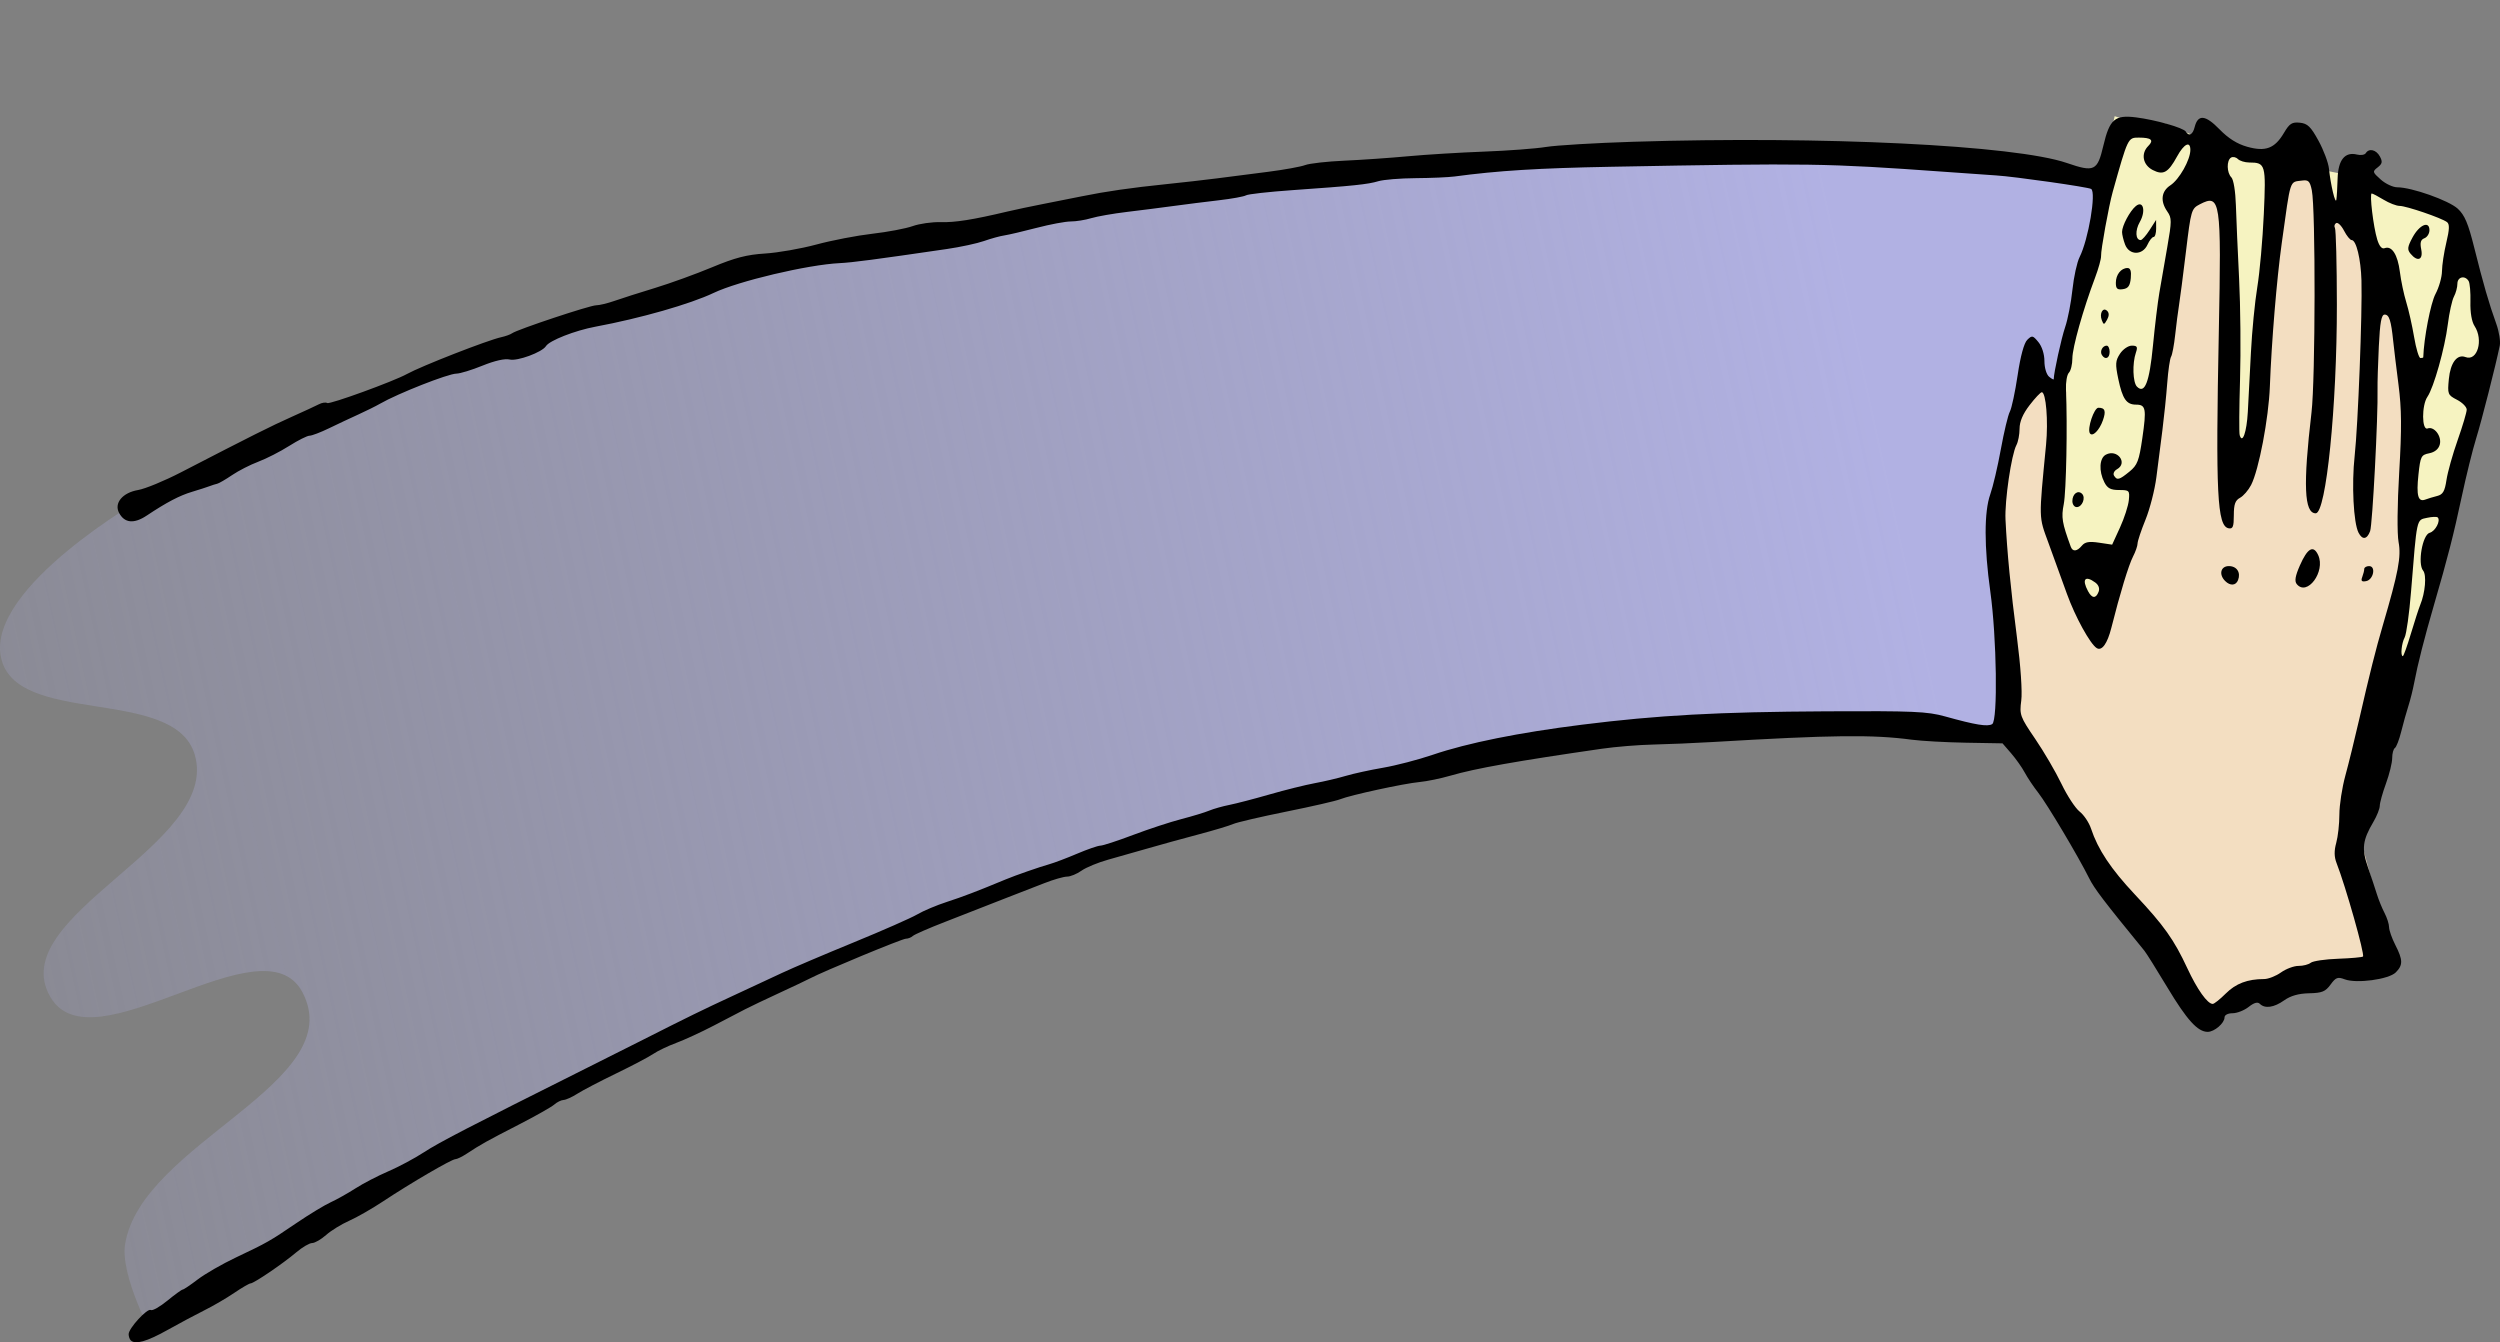 <?xml version="1.0" encoding="UTF-8" standalone="no"?>
<!-- Created with Inkscape (http://www.inkscape.org/) -->

<svg
   xmlns:dc="http://purl.org/dc/elements/1.1/"
   xmlns:cc="http://creativecommons.org/ns#"
   xmlns:rdf="http://www.w3.org/1999/02/22-rdf-syntax-ns#"
   xmlns:svg="http://www.w3.org/2000/svg"
   xmlns="http://www.w3.org/2000/svg"
   xmlns:xlink="http://www.w3.org/1999/xlink"
   xmlns:sodipodi="http://sodipodi.sourceforge.net/DTD/sodipodi-0.dtd"
   xmlns:inkscape="http://www.inkscape.org/namespaces/inkscape"
   width="227.231mm"
   height="122mm"
   viewBox="0 0 805.15 432.283"
   id="svg27962"
   version="1.1"
   inkscape:version="0.91 r13725"
   sodipodi:docname="supercleanerbox-isolatedsponge.svg">
  <rect x="0" y="0" width="805.15" height="432.283" fill="#808080" stroke="none"/>
  <defs
     id="defs27964">
    <linearGradient
       inkscape:collect="always"
       id="linearGradient30845">
      <stop
         style="stop-color:#b1b1e3;stop-opacity:1;"
         offset="0"
         id="stop30847" />
      <stop
         style="stop-color:#b1b1e3;stop-opacity:0;"
         offset="1"
         id="stop30849" />
    </linearGradient>
    <linearGradient
       inkscape:collect="always"
       xlink:href="#linearGradient30845"
       id="linearGradient30851"
       x1="1671.307"
       y1="183.082"
       x2="909.781"
       y2="349.748"
       gradientUnits="userSpaceOnUse" />
  </defs>
  <sodipodi:namedview
     id="base"
     pagecolor="#ffffff"
     bordercolor="#666666"
     borderopacity="1.0"
     inkscape:pageopacity="0.0"
     inkscape:pageshadow="2"
     inkscape:zoom="0.96102398"
     inkscape:cx="412.22056"
     inkscape:cy="181.37705"
     inkscape:document-units="px"
     inkscape:current-layer="g28586"
     showgrid="false"
     fit-margin-top="0"
     fit-margin-left="0"
     fit-margin-right="0"
     fit-margin-bottom="0"
     inkscape:window-width="1916"
     inkscape:window-height="1035"
     inkscape:window-x="1"
     inkscape:window-y="2"
     inkscape:window-maximized="0" />
  <g
     inkscape:label="Layer 1"
     inkscape:groupmode="layer"
     id="layer1"
     transform="translate(-1695.992,-190.515)">
    <g
       id="g28521"
       transform="translate(640,188.571)">
      <g
         id="g28586">
        <g
           id="g29668" />
        <g
           id="g30858">
          <path
             sodipodi:nodetypes="csaaaacccccccccccccccccccccccc"
             style="fill:url(#linearGradient30851);fill-opacity:1;fill-rule:evenodd;stroke:none;stroke-width:1px;stroke-linecap:butt;stroke-linejoin:miter;stroke-opacity:1"
             d="m 1102.011,162.424 c 0,0 -49.954,28.475 -45.77,50.908 4.282,22.961 55.989,9.28 62.481,31.717 8.412,29.075 -61.718,51.812 -46.515,77.984 13.59,23.394 68.445,-25.473 81.15,-1.587 15.536,29.21 -51.827,48.533 -57.079,81.198 -1.651,10.27 9.038,29.868 9.038,29.868 l 22.301,-17.345 181.71,-99.115 147.846,-54.513 92.507,-18.171 90.855,-7.434 78.466,0 54.513,-4.956 -36.342,-23.953 44.602,-6.608 -25.605,-28.082 61.121,-23.127 -59.469,-23.127 62.773,-38.82 -58.643,-0.826 46.254,-10.737 -99.115,-22.301 -117.286,-0.826 -132.979,7.434 -128.023,21.475 -129.675,38.82 -66.076,28.082 -18.997,11.563 z"
             id="path29657"
             inkscape:connector-curvature="0" />
          <path
             style="fill:#f6f3c1;fill-opacity:1;fill-rule:evenodd;stroke:none;stroke-width:1px;stroke-linecap:butt;stroke-linejoin:miter;stroke-opacity:1"
             d="m 1737.045,39.356 -10.737,47.905 -15.693,68.554 -0.826,62.773 37.994,17.345 50.383,18.997 26.43,-25.605 10.737,-28.908 10.738,-42.124 9.085,-32.212 3.304,-12.389 -12.389,-39.646 -0.826,-4.13 -22.301,-9.086 -10.737,-2.478 -20.649,-4.13 -22.301,-5.782 -15.693,-6.608 -11.563,-0.826 z"
             id="path29659"
             inkscape:connector-curvature="0" />
          <path
             style="fill:#f3dec1;fill-opacity:1;fill-rule:evenodd;stroke:none;stroke-width:1px;stroke-linecap:butt;stroke-linejoin:miter;stroke-opacity:1"
             d="m 1710.727,124.209 -10,32 -1,39 3,29 -1,11 37,52 27,41 14,-6 32,-9 15,-2 -11,-41 10,-40 4,-35 3,-31 -2,-35 1,-24 -4,-15 -8,-12 -3,-5 -7,-5 -5,-7 -3,-10 -9,2 -4,39 -4,48 -6,12 -3,2 -1,-59 -2,-32 -3,-4 -10,10 -6,33 -3,48 -9,28 -9,27 -10,-19 -3,-15 -3,-6 0,-20 5,-17 -3,-1 -3,-4 z"
             id="path29661"
             inkscape:connector-curvature="0" />
          <path
             inkscape:connector-curvature="0"
             id="path30835"
             d="m 1098.088,433.593 c -0.367,-0.367 -0.667,-1.251 -0.667,-1.965 0,-1.893 6.035,-8.465 7.144,-7.779 0.518,0.32 2.911,-1.031 5.317,-3.003 2.407,-1.972 4.633,-3.585 4.949,-3.585 0.315,0 2.501,-1.471 4.856,-3.269 2.356,-1.798 7.872,-4.972 12.259,-7.052 10.171,-4.824 10.816,-5.191 19.623,-11.167 4.044,-2.744 8.951,-5.719 10.904,-6.612 1.954,-0.893 5.553,-2.912 8,-4.486 2.446,-1.574 7.186,-4.038 10.533,-5.475 3.347,-1.437 8.522,-4.202 11.5,-6.144 4.916,-3.206 14.195,-8.01 51.915,-26.88 6.875,-3.439 15.2,-7.62 18.5,-9.29 14.538,-7.358 19.602,-9.835 29,-14.183 5.5,-2.545 12.7,-5.899 16,-7.453 3.3,-1.554 13.653,-5.963 23.007,-9.797 9.354,-3.834 18.579,-7.899 20.5,-9.032 1.921,-1.133 6.193,-2.936 9.493,-4.006 5.165,-1.675 9.867,-3.474 19,-7.268 3.143,-1.306 10.705,-3.938 14,-4.873 1.65,-0.468 5.7,-2.002 9,-3.408 3.3,-1.406 6.666,-2.567 7.481,-2.58 0.814,-0.013 5.539,-1.56 10.5,-3.437 4.961,-1.877 11.944,-4.173 15.52,-5.101 3.575,-0.928 7.625,-2.159 9,-2.735 1.375,-0.576 4.3,-1.406 6.5,-1.843 2.2,-0.437 8.05,-1.962 13,-3.389 4.95,-1.427 11.475,-3.05 14.5,-3.608 3.025,-0.558 7.525,-1.617 10,-2.354 2.475,-0.737 7.875,-1.917 12,-2.622 4.125,-0.705 11.325,-2.582 16,-4.172 11.199,-3.807 27.708,-7.136 48.037,-9.686 24.488,-3.072 43.784,-4.127 78.926,-4.314 27.747,-0.148 32.318,0.05 38.037,1.647 9.834,2.746 13.724,3.379 15.179,2.47 1.839,-1.149 1.456,-27.883 -0.611,-42.706 -2.007,-14.393 -2.01,-25.682 -0.01,-31.298 0.858,-2.407 2.39,-8.937 3.403,-14.511 1.014,-5.574 2.318,-11.023 2.899,-12.109 0.581,-1.086 1.711,-6.37 2.51,-11.743 0.918,-6.17 2.062,-10.366 3.105,-11.391 1.525,-1.498 1.799,-1.442 3.587,0.738 1.154,1.407 1.935,3.882 1.935,6.128 0,2.128 0.652,4.308 1.5,5.012 0.825,0.685 1.5,1.047 1.5,0.806 0,-2.023 2.453,-13.207 3.686,-16.806 0.848,-2.475 1.899,-7.879 2.336,-12.008 0.437,-4.13 1.472,-8.855 2.301,-10.5 2.843,-5.642 5.429,-20.908 3.721,-21.964 -0.988,-0.61 -24.874,-4.011 -30.544,-4.349 -1.1,-0.066 -8.75,-0.604 -17,-1.196 -37.808,-2.715 -43.079,-2.794 -107,-1.596 -23.466,0.44 -36.493,1.248 -50.5,3.132 -1.925,0.259 -7.55,0.501 -12.5,0.538 -4.95,0.037 -10.35,0.475 -12,0.975 -3.376,1.021 -7.996,1.502 -27.751,2.888 -7.563,0.531 -14.264,1.282 -14.892,1.67 -0.628,0.388 -4.565,1.103 -8.749,1.589 -4.184,0.486 -10.758,1.314 -14.608,1.84 -3.85,0.526 -10.6,1.386 -15,1.912 -4.4,0.526 -9.572,1.432 -11.493,2.013 -1.921,0.581 -4.887,1.057 -6.59,1.057 -1.703,0 -6.656,0.929 -11.007,2.065 -4.351,1.136 -9.035,2.233 -10.41,2.438 -1.375,0.205 -4.3,1.01 -6.5,1.789 -2.2,0.779 -7.6,1.943 -12,2.586 -23.135,3.386 -30.407,4.343 -34.5,4.543 -10.262,0.5 -32.537,5.762 -40.583,9.588 -7.585,3.606 -23.547,8.168 -38.095,10.886 -6.587,1.231 -14.803,4.458 -15.91,6.248 -1.224,1.981 -9.249,4.937 -11.72,4.317 -1.47,-0.369 -4.818,0.388 -8.713,1.971 -3.479,1.414 -7.26,2.572 -8.403,2.574 -2.635,0.004 -18.945,6.424 -24.578,9.674 -1.375,0.793 -4.525,2.359 -7,3.48 -2.475,1.121 -6.726,3.119 -9.446,4.44 -2.72,1.321 -5.555,2.402 -6.298,2.402 -0.743,0 -3.693,1.483 -6.554,3.295 -2.861,1.812 -7.321,4.093 -9.912,5.067 -2.59,0.975 -6.403,2.921 -8.473,4.326 -2.07,1.405 -4.226,2.656 -4.79,2.782 -0.565,0.125 -1.702,0.487 -2.527,0.803 -0.825,0.316 -3.3,1.114 -5.5,1.772 -4.101,1.227 -8.201,3.373 -14.682,7.684 -4.095,2.723 -7.128,2.429 -8.89,-0.864 -1.687,-3.153 1.117,-6.528 6.126,-7.374 2.272,-0.384 8.477,-2.944 13.789,-5.69 22.793,-11.782 29.046,-14.916 35.657,-17.869 3.85,-1.72 7.806,-3.548 8.791,-4.063 0.985,-0.515 2.188,-0.691 2.674,-0.39 0.818,0.506 21.421,-6.997 25.66,-9.343 4.611,-2.553 26.049,-10.925 30.375,-11.862 1.375,-0.298 2.95,-0.868 3.5,-1.266 1.684,-1.221 25.084,-9.007 27.069,-9.007 1.025,0 3.679,-0.638 5.897,-1.418 2.218,-0.78 8.084,-2.652 13.034,-4.159 4.95,-1.507 13.251,-4.516 18.445,-6.687 7.292,-3.047 11.168,-4.052 17,-4.41 4.155,-0.255 11.604,-1.56 16.555,-2.899 4.95,-1.34 13.05,-2.9 18,-3.468 4.95,-0.568 10.8,-1.675 13,-2.461 2.2,-0.786 6.25,-1.361 9,-1.279 4.645,0.139 10.352,-0.766 21.5,-3.41 2.475,-0.587 7.65,-1.681 11.5,-2.432 3.85,-0.75 9.475,-1.868 12.5,-2.485 7.719,-1.572 15.955,-2.76 27,-3.893 5.225,-0.536 12.65,-1.38 16.5,-1.877 3.85,-0.496 11.248,-1.446 16.44,-2.11 5.192,-0.664 10.585,-1.643 11.985,-2.175 1.4,-0.532 7.052,-1.168 12.56,-1.413 5.508,-0.245 14.74,-0.885 20.515,-1.422 5.775,-0.537 16.8,-1.212 24.5,-1.499 7.7,-0.287 16.693,-0.962 19.983,-1.499 3.291,-0.537 15.891,-1.288 28,-1.669 61.146,-1.921 123.099,1.109 139.749,6.835 8.832,3.038 9.836,2.565 11.739,-5.534 2.013,-8.565 3.687,-10.02 10.528,-9.157 6.322,0.798 15.284,3.359 16.041,4.584 1.01,1.633 2.223,1.012 2.842,-1.455 1.048,-4.175 3.449,-3.966 7.979,0.695 2.858,2.94 5.702,4.733 8.954,5.644 5.931,1.66 8.869,0.545 11.842,-4.494 1.767,-2.996 2.578,-3.514 5.1,-3.258 2.481,0.251 3.517,1.252 6.011,5.804 1.657,3.025 3.173,7.075 3.37,9 0.527,5.161 2.092,11.731 2.381,10 0.138,-0.825 0.321,-3.912 0.406,-6.861 0.173,-5.977 2.359,-8.658 6.262,-7.68 1.204,0.302 2.468,0.097 2.809,-0.455 1.037,-1.678 3.367,-1.125 4.546,1.078 0.905,1.69 0.77,2.348 -0.715,3.498 -1.741,1.347 -1.693,1.537 0.977,3.918 1.543,1.376 3.948,2.502 5.345,2.502 4.616,0 16.584,4.236 19.466,6.89 2.227,2.051 3.367,4.751 5.324,12.61 2.849,11.443 4.771,18.081 7.091,24.491 0.894,2.47 1.395,5.62 1.113,7 -1.295,6.348 -5.828,24.142 -7.645,30.009 -1.107,3.575 -3.165,11.9 -4.574,18.5 -2.665,12.482 -4.541,19.806 -8.966,35 -3.047,10.463 -5.307,19.345 -6.36,25 -0.41,2.2 -1.253,5.575 -1.873,7.5 -0.621,1.925 -1.662,5.649 -2.314,8.276 -0.652,2.627 -1.574,5.016 -2.048,5.309 -0.475,0.293 -0.863,1.751 -0.863,3.238 0,1.488 -0.9,5.167 -2,8.177 -1.1,3.009 -2,6.24 -2,7.179 0,0.939 -0.919,3.265 -2.042,5.169 -3.525,5.975 -3.846,8.638 -1.766,14.653 1.046,3.025 2.346,6.94 2.889,8.699 0.542,1.76 1.644,4.46 2.447,6 0.803,1.54 1.464,3.606 1.467,4.591 0,0.984 0.906,3.554 2.006,5.71 2.478,4.858 2.505,6.495 0.146,8.854 -2.255,2.254 -12.66,3.661 -16.444,2.222 -2.251,-0.856 -2.862,-0.628 -4.56,1.703 -1.648,2.263 -2.751,2.708 -6.92,2.794 -3.353,0.07 -5.942,0.803 -7.995,2.264 -3.286,2.34 -6.225,2.763 -7.855,1.133 -0.705,-0.705 -1.84,-0.39 -3.608,1 -1.419,1.116 -3.746,2.029 -5.171,2.029 -1.505,0 -2.592,0.564 -2.592,1.345 0,1.845 -3.273,4.655 -5.421,4.655 -3.223,0 -6.685,-3.816 -12.995,-14.322 -3.436,-5.721 -6.758,-11.026 -7.382,-11.79 -13.111,-16.04 -16.142,-20.019 -17.814,-23.388 -3.45,-6.949 -13.516,-23.858 -16.37,-27.5 -1.509,-1.925 -3.468,-4.85 -4.353,-6.5 -0.885,-1.65 -2.859,-4.444 -4.387,-6.209 l -2.778,-3.209 -11.748,-0.206 c -6.462,-0.113 -14.336,-0.55 -17.5,-0.97 -12.674,-1.683 -25.52,-1.532 -64.252,0.756 -5.775,0.341 -14.325,0.704 -19,0.806 -4.675,0.102 -12.1,0.706 -16.5,1.342 -27.539,3.982 -40.719,6.326 -48.819,8.681 -3.105,0.903 -7.566,1.823 -9.914,2.044 -5.104,0.482 -22.304,4.214 -25.614,5.558 -1.291,0.524 -9.067,2.309 -17.281,3.966 -8.214,1.657 -15.933,3.456 -17.153,3.998 -1.22,0.542 -6.269,2.057 -11.219,3.368 -4.95,1.311 -12.15,3.296 -16,4.412 -3.85,1.116 -9.687,2.774 -12.97,3.685 -3.284,0.911 -7.178,2.516 -8.654,3.567 -1.476,1.051 -3.567,1.911 -4.646,1.911 -1.079,0 -4.385,0.952 -7.346,2.116 -2.961,1.164 -8.308,3.241 -11.883,4.617 -3.575,1.375 -7.4,2.87 -8.5,3.322 -1.1,0.451 -6.275,2.475 -11.5,4.497 -5.225,2.022 -9.928,4.075 -10.45,4.562 -0.522,0.488 -1.534,0.886 -2.248,0.886 -1.192,0 -26.558,10.509 -30.915,12.808 -1.038,0.547 -5.487,2.656 -9.887,4.686 -4.4,2.03 -9.35,4.391 -11,5.248 -1.65,0.857 -6.223,3.238 -10.162,5.292 -3.939,2.054 -9.339,4.542 -12,5.529 -2.661,0.987 -5.983,2.58 -7.383,3.538 -1.4,0.959 -6.8,3.803 -12,6.32 -5.2,2.517 -10.805,5.444 -12.455,6.505 -1.65,1.061 -3.64,1.961 -4.421,2.001 -0.782,0.04 -2.132,0.706 -3,1.48 -0.868,0.774 -6.079,3.717 -11.579,6.542 -10.228,5.252 -12.014,6.25 -16.65,9.302 -1.462,0.963 -3.095,1.75 -3.628,1.75 -1.198,0 -14.483,7.752 -23.222,13.55 -3.575,2.372 -8.525,5.206 -11,6.298 -2.475,1.092 -5.808,3.147 -7.406,4.568 -1.598,1.421 -3.623,2.588 -4.5,2.594 -0.877,0.006 -3.169,1.347 -5.094,2.981 -4.261,3.616 -13.66,10.007 -14.726,10.013 -0.426,0.002 -2.799,1.38 -5.274,3.063 -2.475,1.682 -6.75,4.178 -9.5,5.546 -2.75,1.368 -8.15,4.251 -12,6.406 -6.676,3.737 -10.375,4.773 -11.833,3.315 z m 674.752,-111.685 c 3.216,-3.216 7.006,-4.648 12.302,-4.648 1.359,0 3.814,-0.956 5.455,-2.125 1.641,-1.169 4.186,-2.118 5.654,-2.11 1.468,0.008 3.241,-0.448 3.939,-1.013 0.698,-0.565 4.668,-1.148 8.822,-1.295 4.154,-0.147 7.757,-0.471 8.006,-0.72 0.631,-0.631 -5.586,-22.612 -8.512,-30.096 -0.783,-2.003 -0.815,-3.949 -0.107,-6.5 0.556,-2.002 1.012,-6.116 1.014,-9.141 10e-4,-3.025 0.865,-8.65 1.919,-12.5 1.054,-3.85 3.049,-11.95 4.433,-18 3.37,-14.731 5.373,-22.706 7.66,-30.5 4.989,-17.004 5.936,-22.001 5.058,-26.702 -0.508,-2.72 -0.425,-12.015 0.203,-22.623 0.83,-14.04 0.779,-20.228 -0.233,-28.091 -0.714,-5.546 -1.482,-11.884 -1.708,-14.084 -0.678,-6.604 -1.29,-8.5 -2.746,-8.5 -1.057,0 -1.502,2.424 -1.882,10.25 -0.273,5.638 -0.46,11.825 -0.415,13.75 0.201,8.635 -1.631,43.725 -2.389,45.75 -1.009,2.695 -2.488,2.894 -3.727,0.5 -1.631,-3.151 -2.259,-15.59 -1.25,-24.76 1.083,-9.85 2.49,-46.154 2.19,-56.49 -0.201,-6.919 -1.678,-13 -3.156,-13 -0.493,0 -1.603,-1.365 -2.465,-3.033 -0.863,-1.668 -2.006,-2.762 -2.542,-2.431 -0.536,0.331 -0.705,1.036 -0.377,1.567 0.328,0.531 0.608,11.637 0.622,24.681 0.035,32.681 -3.464,67.216 -6.811,67.216 -3.722,0 -4.102,-9.101 -1.358,-32.5 1.258,-10.728 1.335,-65.577 0.1,-71.529 -0.614,-2.96 -1.081,-3.422 -3.169,-3.135 -4.074,0.56 -3.566,-1.012 -6.517,20.164 -1.617,11.609 -3.286,31.737 -3.825,46.141 -0.384,10.27 -3.557,26.926 -6.045,31.738 -0.871,1.684 -2.479,3.541 -3.573,4.126 -1.538,0.823 -1.99,2.096 -1.99,5.603 0,3.71 -0.306,4.479 -1.678,4.215 -3.687,-0.71 -4.203,-11.062 -3.155,-63.323 0.849,-42.378 0.538,-44.467 -6.105,-41.032 -2.732,1.413 -2.859,1.845 -4.478,15.243 -0.916,7.584 -1.924,15.364 -2.239,17.289 -0.315,1.925 -0.867,6.2 -1.226,9.5 -0.359,3.3 -0.956,6.477 -1.328,7.061 -0.372,0.583 -0.928,4.408 -1.237,8.5 -0.309,4.092 -1.01,10.927 -1.558,15.189 -0.548,4.263 -1.418,11.063 -1.933,15.112 -0.515,4.049 -2.09,10.202 -3.5,13.672 -1.41,3.471 -2.564,6.93 -2.564,7.687 0,0.757 -0.657,2.649 -1.461,4.203 -1.414,2.734 -4.187,11.85 -6.982,22.954 -1.283,5.095 -3.053,7.551 -4.706,6.53 -2.121,-1.311 -6.955,-10.117 -9.62,-17.525 -1.659,-4.61 -4.332,-11.982 -5.94,-16.382 -3.158,-8.638 -3.123,-7.196 -0.758,-31.608 0.738,-7.621 -0.019,-16.892 -1.38,-16.892 -0.399,0 -2.171,1.882 -3.939,4.182 -2.162,2.813 -3.214,5.29 -3.214,7.566 0,1.861 -0.458,4.239 -1.017,5.284 -1.614,3.016 -3.802,17.941 -3.514,23.968 0.494,10.327 1.675,22.491 3.691,38 1.189,9.151 1.756,17.472 1.384,20.316 -0.6,4.584 -0.384,5.177 4.489,12.328 2.816,4.132 6.62,10.644 8.454,14.47 1.834,3.827 4.467,7.848 5.851,8.937 1.384,1.089 3.039,3.562 3.677,5.495 2.219,6.723 6.402,13.002 14.161,21.261 9.325,9.924 12.556,14.471 16.861,23.725 3.185,6.848 6.476,11.467 8.17,11.467 0.472,0 2.368,-1.508 4.211,-3.352 z m 22.846,-131.85 c -0.768,-0.94 -0.49,-2.597 1.006,-6.006 2.465,-5.618 4.367,-6.681 5.907,-3.302 2.411,5.291 -3.592,13.375 -6.913,9.308 z m -23.065,-0.998 c -2.109,-2.109 -1.44,-4.8 1.193,-4.8 2.558,0 3.909,2.048 2.969,4.5 -0.694,1.807 -2.523,1.939 -4.162,0.3 z m 44.154,-1.28 c 0.355,-0.926 0.646,-2.096 0.646,-2.601 0,-0.505 0.706,-0.918 1.569,-0.918 2.281,0 1.406,4.389 -0.965,4.841 -1.429,0.273 -1.737,-0.053 -1.25,-1.322 z m 15.677,18.23 c 1.194,-3.987 2.543,-8.15 2.998,-9.25 1.624,-3.929 2.105,-9.633 0.932,-11.046 -1.837,-2.214 -0.212,-11.576 2.116,-12.184 1.816,-0.475 3.615,-3.911 2.585,-4.94 -0.286,-0.286 -1.86,-0.225 -3.499,0.134 -3.37,0.74 -3.163,-0.225 -5.098,23.816 -0.566,7.029 -1.487,13.637 -2.047,14.684 -1.01,1.888 -1.415,6.036 -0.589,6.036 0.236,0 1.407,-3.263 2.601,-7.25 z m -100.584,-13.474 c 0.414,-1.08 0.01,-2.2 -1.084,-3 -3.271,-2.392 -4.386,-1.056 -2.328,2.789 1.282,2.394 2.544,2.472 3.412,0.211 z m -5.377,-14.861 c 0.997,-1.201 2.336,-1.432 5.528,-0.953 l 4.213,0.632 2.527,-5.52 c 1.39,-3.036 2.67,-6.995 2.845,-8.797 0.304,-3.133 0.166,-3.277 -3.15,-3.277 -2.693,0 -3.75,-0.558 -4.735,-2.5 -1.833,-3.612 -1.609,-7.763 0.478,-8.88 3.678,-1.968 7.213,2.668 3.584,4.699 -0.902,0.505 -1.326,1.427 -0.941,2.05 0.976,1.58 1.669,1.397 4.989,-1.317 2.531,-2.069 3.065,-3.458 4.119,-10.714 1.385,-9.527 1.142,-10.837 -2.011,-10.837 -3.109,0 -4.376,-1.831 -5.729,-8.282 -1.002,-4.779 -0.93,-5.851 0.552,-8.112 0.94,-1.434 2.648,-2.606 3.801,-2.606 1.734,0 1.961,0.387 1.319,2.25 -1.193,3.466 -0.999,9.61 0.347,10.956 2.501,2.501 4.009,-1.364 5.151,-13.206 0.61,-6.325 1.534,-13.975 2.053,-17 0.519,-3.025 1.667,-9.644 2.552,-14.71 1.469,-8.409 1.471,-9.407 0.024,-11.473 -2.334,-3.332 -1.967,-6.521 0.973,-8.447 2.879,-1.887 6.442,-8.199 6.442,-11.414 0,-2.984 -2.047,-1.974 -4.278,2.111 -2.871,5.258 -4.441,6.13 -7.855,4.364 -3.201,-1.655 -3.865,-5.291 -1.415,-7.741 1.892,-1.892 0.983,-2.69 -3.061,-2.69 -3.504,0 -3.488,-0.032 -8.404,17.5 -1.251,4.462 -3.845,18.757 -3.743,20.626 0.049,0.894 -0.823,4.044 -1.937,7 -3.849,10.209 -7.307,22.505 -7.307,25.984 0,1.92 -0.505,3.995 -1.122,4.612 -0.617,0.617 -1.037,3.069 -0.934,5.45 0.497,11.495 0.083,32.818 -0.716,36.878 -0.842,4.278 -0.556,6.015 2.252,13.7 0.621,1.7 2.009,1.571 3.59,-0.335 z m -3.07,-14.356 c 0,-2.318 1.795,-3.664 3.12,-2.339 1.255,1.255 0.035,4.28 -1.727,4.28 -0.766,0 -1.393,-0.873 -1.393,-1.941 z m 5.627,-21.854 c -0.903,-1.461 1.361,-8.205 2.754,-8.205 2.135,0 2.507,1.026 1.46,4.027 -1.138,3.264 -3.396,5.502 -4.214,4.178 z m 3.873,-25.205 c -0.729,-1.18 0.217,-3 1.559,-3 0.517,0 0.941,0.9 0.941,2 0,2.109 -1.455,2.691 -2.5,1 z m -0.021,-11.202 c -0.851,-2.209 0.387,-4.333 1.738,-2.981 0.654,0.654 0.639,1.618 -0.046,2.837 -0.955,1.702 -1.088,1.713 -1.692,0.144 z m 4.521,-12.028 c 0,-2.636 1.683,-4.77 3.763,-4.77 0.936,0 1.265,1.019 1.05,3.25 -0.24,2.491 -0.839,3.325 -2.563,3.57 -1.79,0.254 -2.25,-0.165 -2.25,-2.05 z m 2.975,-12.335 c -0.536,-1.411 -0.975,-3.233 -0.975,-4.05 0,-2.009 2.512,-6.735 4.422,-8.321 2.409,-2 3.312,1.591 1.287,5.12 -1.558,2.714 -1.398,5.816 0.3,5.816 0.437,0 1.731,-1.462 2.876,-3.25 l 2.081,-3.25 0.017,2.75 c 0.01,1.512 -0.361,2.75 -0.823,2.75 -0.462,0 -1.352,1.125 -1.978,2.5 -1.587,3.483 -5.872,3.445 -7.207,-0.065 z m 100.517,80.978 c 1.842,-0.462 2.444,-1.501 2.993,-5.159 0.378,-2.519 1.998,-8.296 3.601,-12.837 1.603,-4.541 2.914,-8.956 2.914,-9.811 0,-0.855 -1.403,-2.28 -3.119,-3.167 -2.993,-1.548 -3.099,-1.818 -2.631,-6.694 0.505,-5.259 2.661,-8.1 5.359,-7.064 3.824,1.467 5.859,-5.51 2.916,-10 -0.91,-1.388 -1.418,-4.367 -1.328,-7.782 0.08,-3.043 -0.183,-6.065 -0.585,-6.716 -1.196,-1.934 -3.613,-1.344 -3.613,0.883 0,1.136 -0.5,3 -1.112,4.143 -0.611,1.142 -1.499,5.166 -1.974,8.942 -0.969,7.72 -4.52,20.334 -6.565,23.322 -1.882,2.75 -1.837,10.928 0.056,10.202 2.103,-0.807 4.621,2.505 3.926,5.163 -0.381,1.458 -1.59,2.464 -3.394,2.825 -2.619,0.524 -2.846,0.973 -3.478,6.87 -0.727,6.785 -0.128,8.938 2.234,8.032 0.82,-0.315 2.529,-0.833 3.798,-1.151 z m -60.99,-27.023 c 0.209,-3.789 0.662,-12.455 1.007,-19.256 0.344,-6.802 1.267,-16.252 2.05,-21 0.783,-4.748 1.725,-15.312 2.093,-23.475 0.725,-16.103 0.582,-16.611 -4.702,-16.643 -1.403,-0.008 -3.051,-0.516 -3.663,-1.128 -0.612,-0.612 -1.602,-0.811 -2.2,-0.441 -1.46,0.902 -1.382,4.859 0.126,6.367 0.693,0.693 1.315,4.53 1.451,8.95 0.131,4.255 0.597,14.937 1.037,23.737 0.439,8.8 0.574,23.425 0.299,32.5 -0.275,9.075 -0.328,17.093 -0.117,17.817 0.872,2.999 2.26,-0.939 2.619,-7.428 z m 56.506,-17.64 c 0.186,-6.122 2.379,-17.479 3.937,-20.386 1.13,-2.109 2.071,-5.416 2.091,-7.349 0.02,-1.933 0.65,-6.084 1.401,-9.225 1.023,-4.279 1.077,-5.928 0.214,-6.581 -1.756,-1.329 -13.107,-5.208 -15.253,-5.213 -1.044,-0.002 -3.371,-0.902 -5.171,-2 -1.801,-1.098 -3.521,-1.996 -3.822,-1.996 -0.76,0 0.531,10.777 1.775,14.819 0.668,2.17 1.496,3.136 2.392,2.792 2.301,-0.883 4.2,2.067 4.899,7.613 0.366,2.902 1.292,7.301 2.058,9.776 0.766,2.475 1.907,7.537 2.534,11.25 0.628,3.712 1.546,6.75 2.039,6.75 0.494,0 0.901,-0.113 0.905,-0.25 z m -4.09,-33.349 c -1.117,-1.346 -1.018,-2.175 0.628,-5.238 2.204,-4.104 5.455,-5.5 5.455,-2.343 0,1.081 -0.73,2.246 -1.622,2.589 -1.202,0.461 -1.467,1.396 -1.025,3.607 0.675,3.373 -1.169,4.116 -3.435,1.385 z"
             style="fill:#000000" />
        </g>
      </g>
    </g>
  </g>
</svg>
